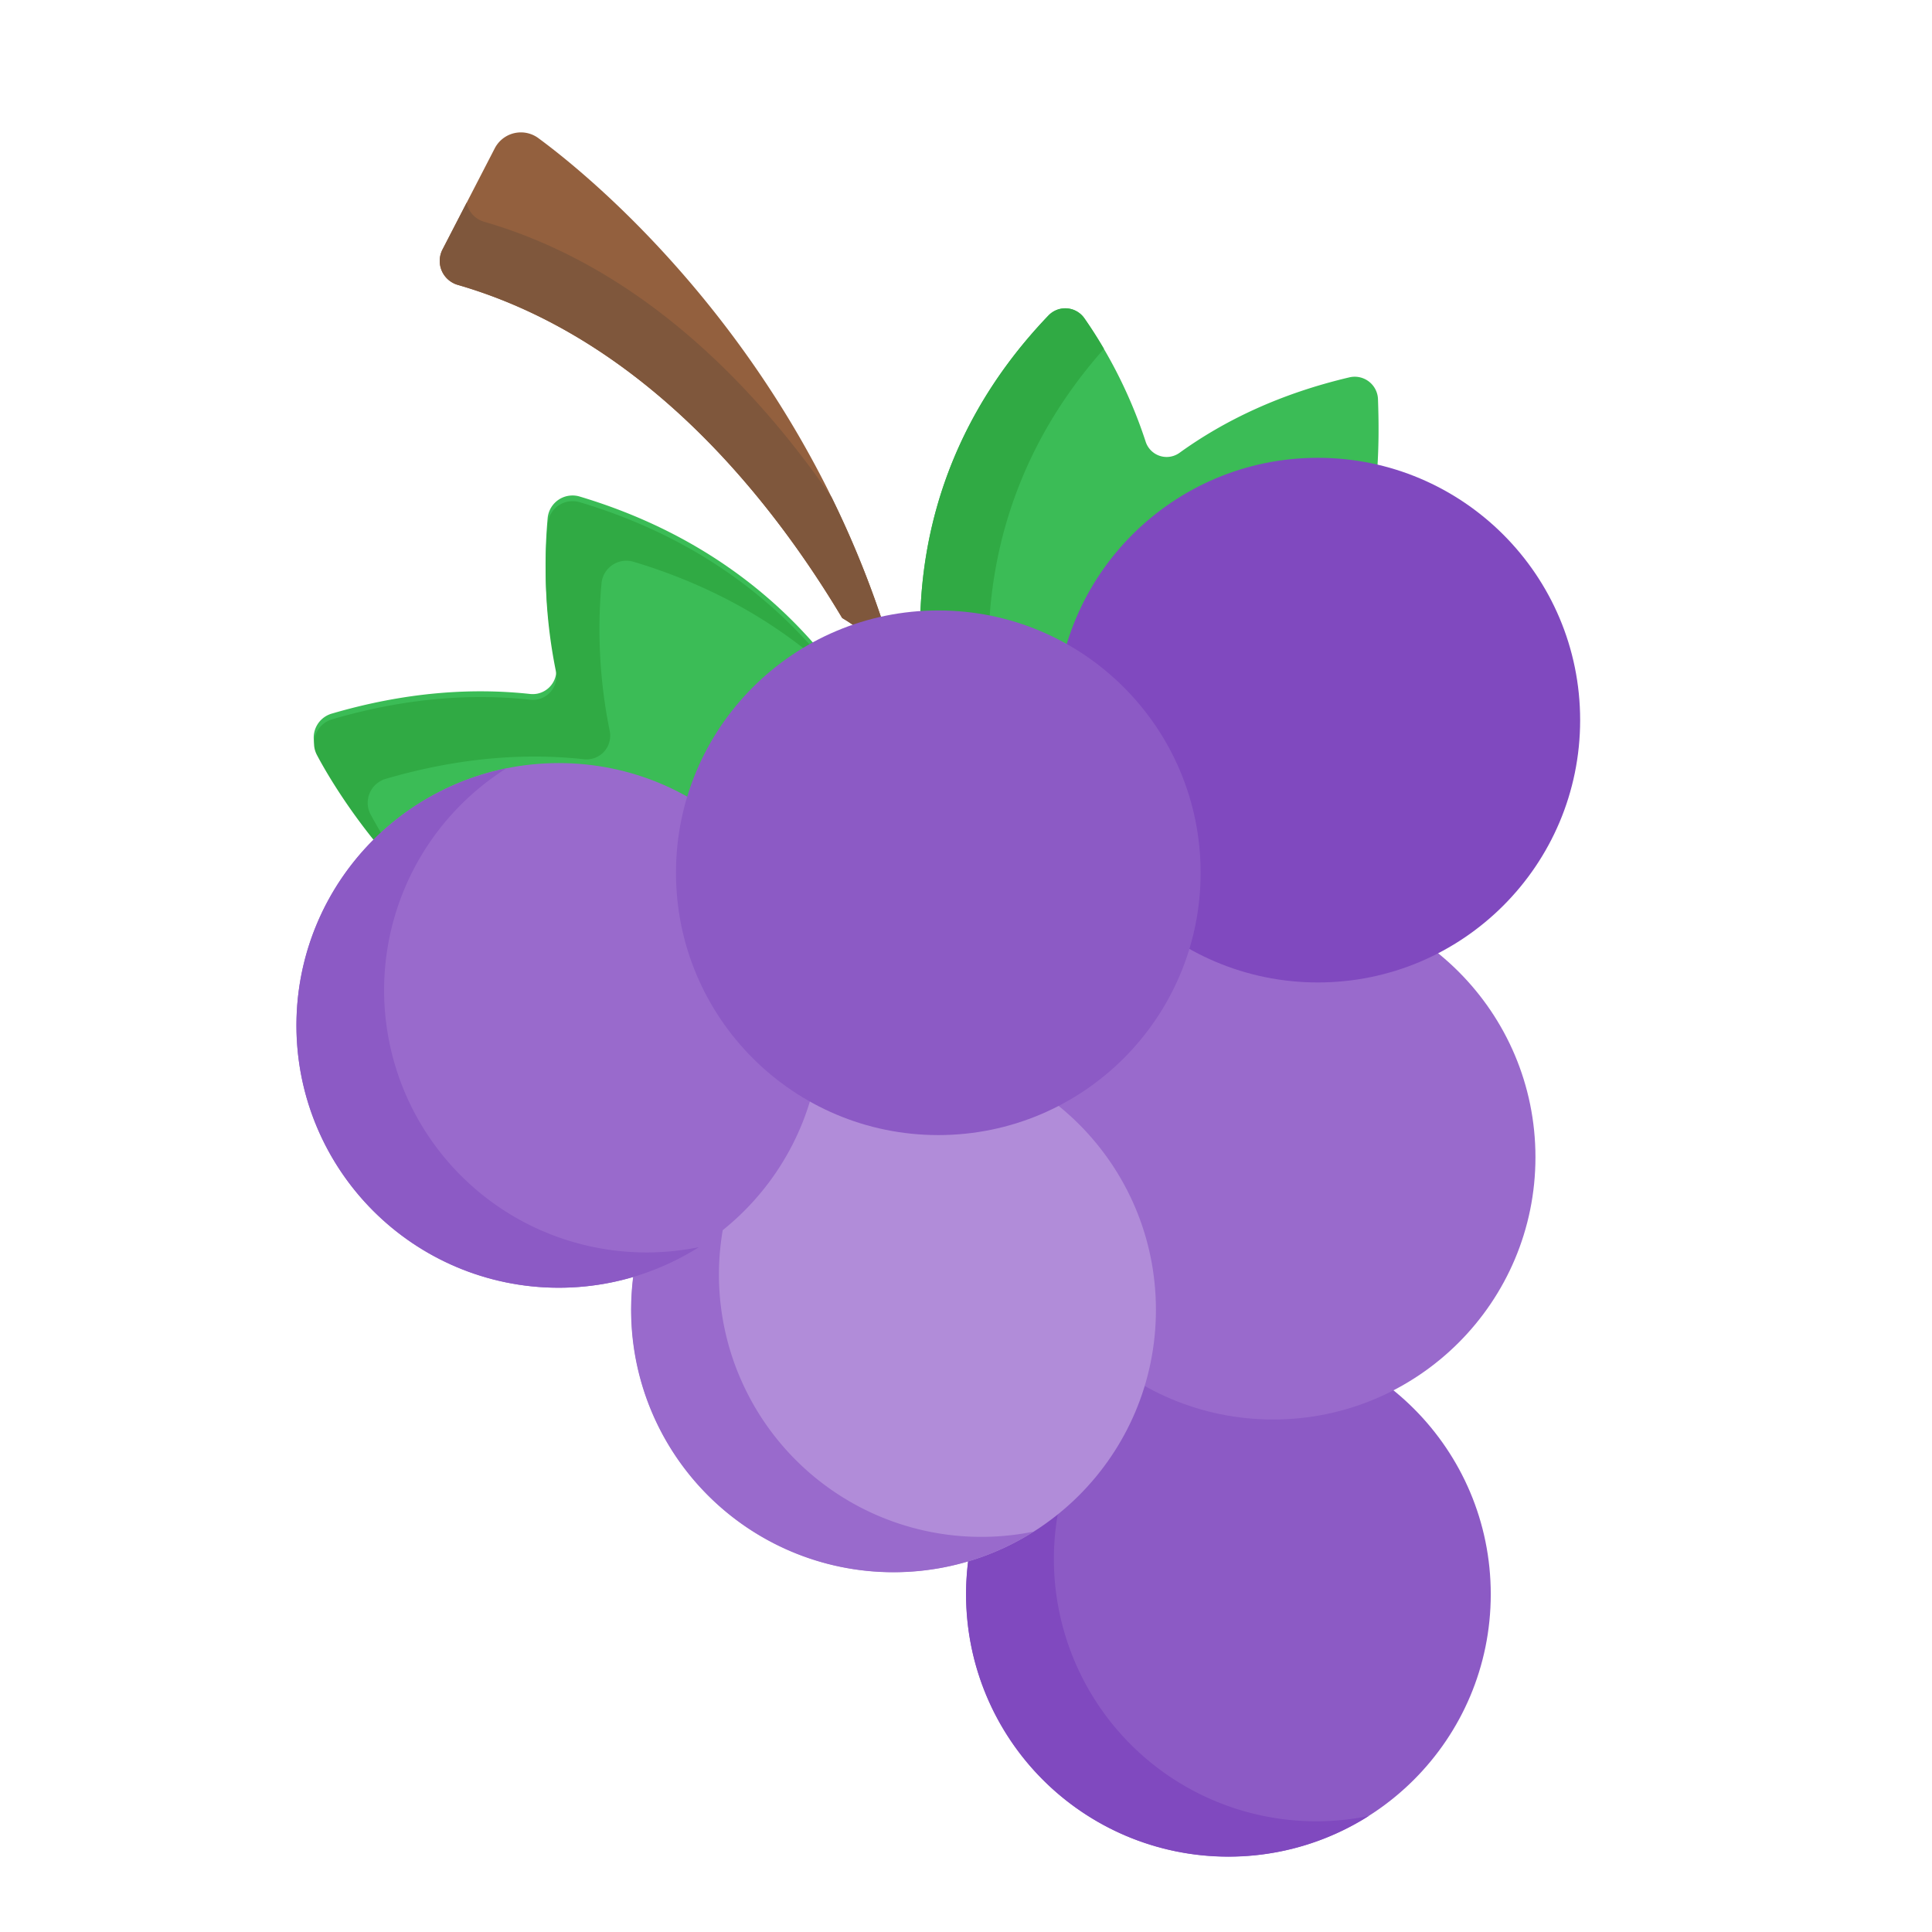 <svg xmlns="http://www.w3.org/2000/svg" viewBox="0 0 632 632"><path d="M182.7,161.57c1.25.9,2.45,1.86,3.61,2.84a61.66,61.66,0,0,1,4.91-5.92C161.84,71.27,101.92,18.63,79.18,1.9a9.62,9.62,0,0,0-13.46,2,9.48,9.48,0,0,0-.84,1.35L47.81,38.31a8.14,8.14,0,0,0,3.52,11,7.18,7.18,0,0,0,1.41.57c60.9,17.59,102.35,69.71,125.81,109C180,159.7,181.34,160.59,182.7,161.57Z" transform="translate(96.95 43.3)" fill="#93603e"/><path d="M175.09,119.39C150.53,83.74,112.92,44.12,61.38,29.23A8.07,8.07,0,0,1,55.71,23l-7.9,15.3a8.14,8.14,0,0,0,3.52,11,7.18,7.18,0,0,0,1.41.57c60.9,17.59,102.35,69.71,125.81,109,1.41.85,2.79,1.74,4.15,2.72s2.45,1.85,3.61,2.83a60.33,60.33,0,0,1,4.91-5.91A320.68,320.68,0,0,0,175.09,119.39Z" transform="translate(96.95 43.3)" fill="#7f573c"/><path d="M40.84,246.5a72.4,72.4,0,0,1,41.39,10.64c-.45,3.46,9.74-18.13,45-37.7,24.79-13.75,45.66-27.41,67.49-12.3-14.49-32.79-44.92-70.91-102-88a8.17,8.17,0,0,0-10.52,7,166.75,166.75,0,0,0,2.67,48.27,7.74,7.74,0,0,1-5.94,9.18,8,8,0,0,1-2.49.12c-19.24-2.08-40.86-.6-64.8,6.41A8.18,8.18,0,0,0,6,200.29a7.75,7.75,0,0,0,.61,1.53C12,212,24.32,231.12,40.84,246.5Z" transform="translate(96.95 43.3)" fill="#3bbc56"/><path d="M24.25,223.08a8.17,8.17,0,0,1,3.48-11,7.43,7.43,0,0,1,1.52-.61c24-7,45.56-8.5,64.8-6.41a7.73,7.73,0,0,0,8.56-6.8,7.51,7.51,0,0,0-.12-2.5,166.8,166.8,0,0,1-2.67-48.28,8.16,8.16,0,0,1,8.94-7.31,7.53,7.53,0,0,1,1.57.31c27.91,8.37,49.43,21.76,65.85,37.09C158.63,154.42,132,132.73,92.75,121a8.18,8.18,0,0,0-10.21,5.44,8.29,8.29,0,0,0-.31,1.56,167,167,0,0,0,2.67,48.3A7.74,7.74,0,0,1,79,185.48a8,8,0,0,1-2.49.12c-19.24-2.09-40.86-.61-64.8,6.41a8.18,8.18,0,0,0-5.62,10.1,8.55,8.55,0,0,0,.62,1.54c5.35,10.13,17.58,29.23,34.05,44.59A183.27,183.27,0,0,1,24.25,223.08Z" transform="translate(96.95 43.3)" fill="#30aa44"/><path d="M273.34,184.29c3.44,1.91,24.63-16.9,27.59-14.52a67.41,67.41,0,0,1,42.89-16.66c11-24.65,10.45-52.78,10-65.82a7.62,7.62,0,0,0-7.88-7.35,7.83,7.83,0,0,0-1.52.21c-22.65,5.34-40.85,14.1-55.49,24.65a7.2,7.2,0,0,1-10.07-1.58,7.09,7.09,0,0,1-1.05-2.07,156.1,156.1,0,0,0-20.07-40.38A7.63,7.63,0,0,0,247.1,59a8.24,8.24,0,0,0-1.1.95c-39,40.77-44.72,86.65-41,120.13C225,154.66,244.16,168.1,273.34,184.29Z" transform="translate(96.95 43.3)" fill="#3bbc56"/><path d="M264.18,70.82c-2.33-4-4.54-7.36-6.4-10a7.62,7.62,0,0,0-10.62-1.91,7.31,7.31,0,0,0-1.16,1c-39,40.76-44.72,86.65-41,120.13a65.32,65.32,0,0,1,21.55-17.62C227.78,134.17,237.11,101.27,264.18,70.82Z" transform="translate(96.95 43.3)" fill="#30aa44"/><circle cx="401.85" cy="521.51" r="85.81" fill="#8c5ac5"/><path d="M254,498.7a85.8,85.8,0,0,1,33.79-104.56,85.82,85.82,0,1,0,63,156.61A85.82,85.82,0,0,1,254,498.7Z" transform="translate(96.95 43.3)" fill="#8049bf"/><circle cx="416.47" cy="378.54" r="85.81" fill="#996acc"/><circle cx="292.32" cy="428.47" r="85.81" fill="#b18cd9"/><path d="M144.43,405.66A85.8,85.8,0,0,1,178.22,301.1a85.82,85.82,0,1,0,63,156.61,85.81,85.81,0,0,1-96.76-52Z" transform="translate(96.95 43.3)" fill="#996acc"/><circle cx="182.79" cy="335.43" r="85.81" fill="#996acc"/><path d="M34.89,312.61A85.82,85.82,0,0,1,68.68,208.06a85.81,85.81,0,1,0,63,156.61A85.83,85.83,0,0,1,34.89,312.61Z" transform="translate(96.95 43.3)" fill="#8c5ac5"/><circle cx="431.09" cy="235.57" r="85.81" fill="#8049bf"/><circle cx="306.94" cy="285.5" r="85.81" fill="#8c5ac5"/></svg>